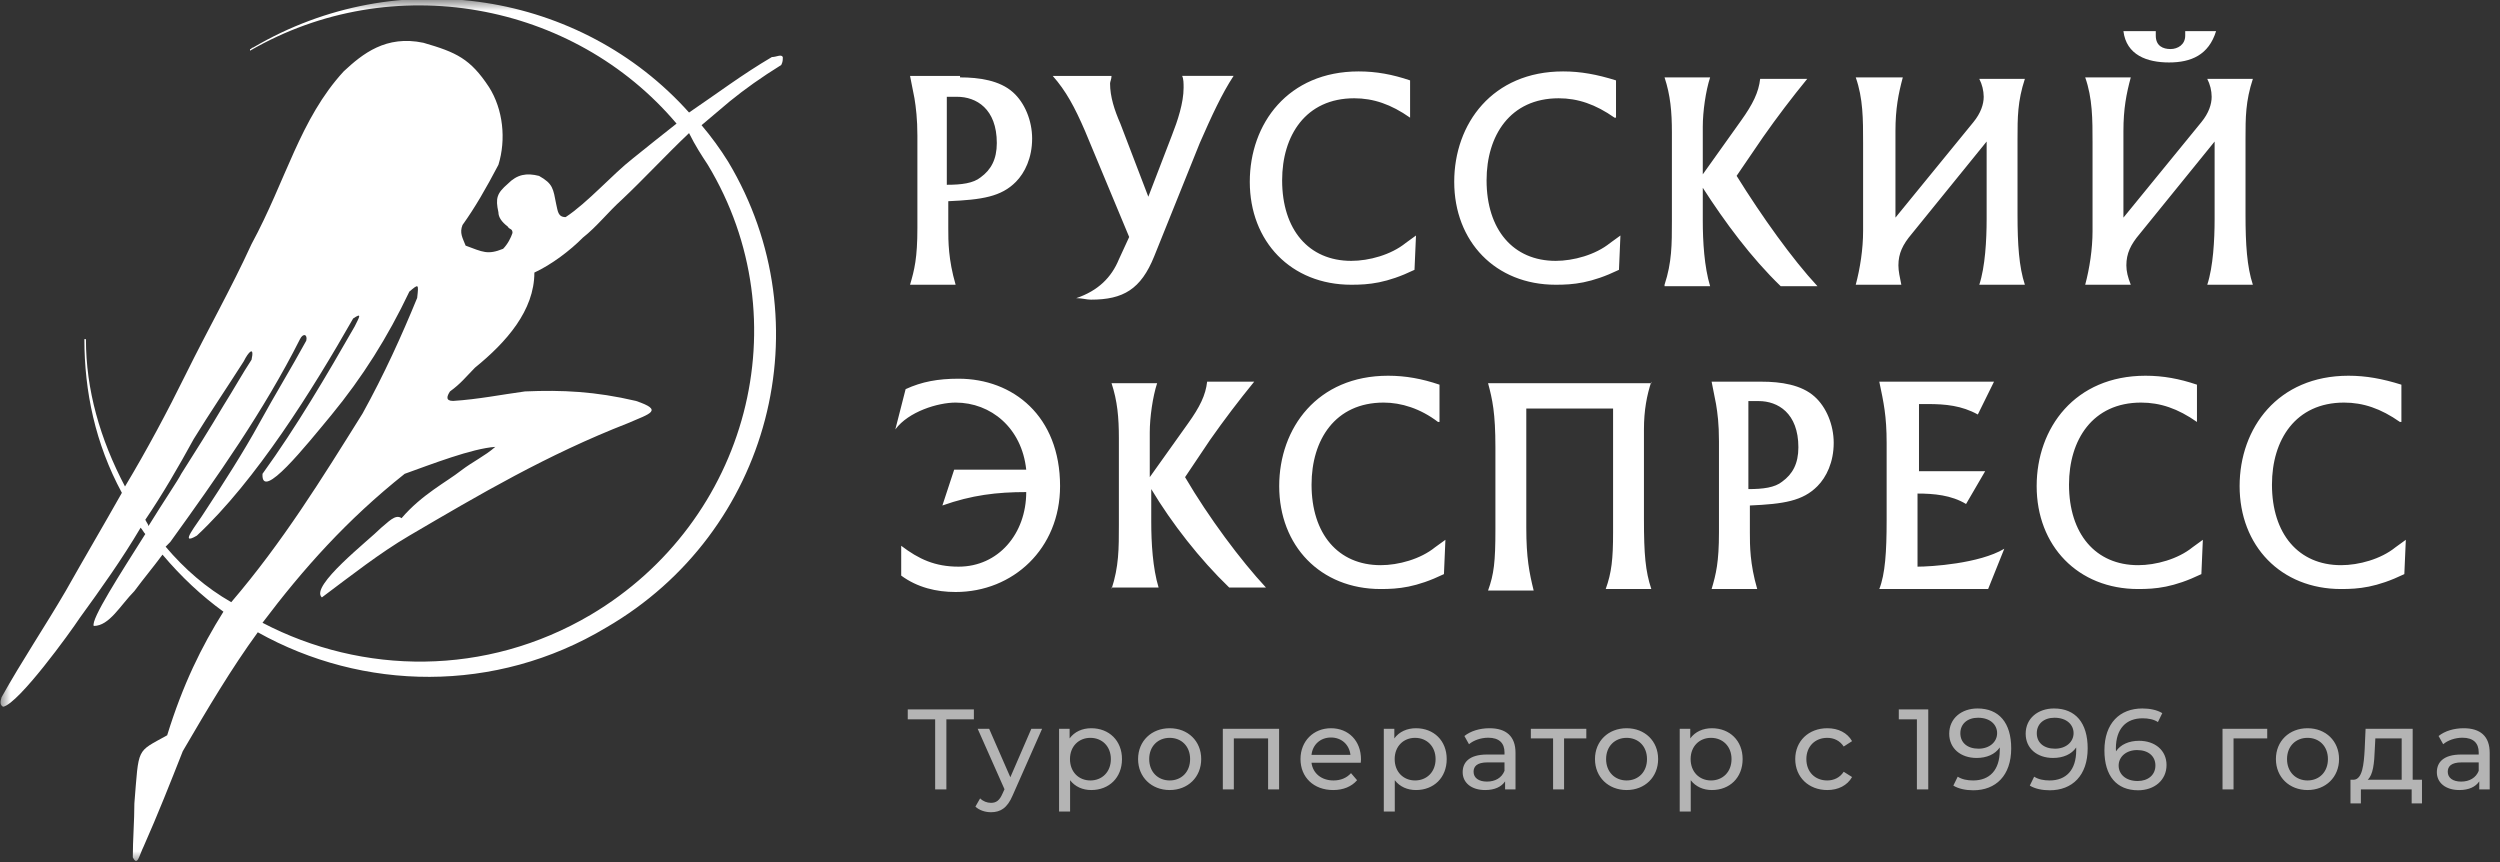 <?xml version="1.0" encoding="UTF-8"?> <svg xmlns="http://www.w3.org/2000/svg" viewBox="0 0 116 40" fill="none"><rect x="0" y="0" width="116" height="40" fill="#333333" stroke="none"/><g clip-path="url(#clip0_2001_11)"><mask id="mask0_2001_11" style="mask-type:luminance" maskUnits="userSpaceOnUse" x="0" y="0" width="464" height="160"><path d="M116 0H0V40H116V0Z" fill="white"></path></mask><g mask="url(#mask0_2001_11)"><path fill-rule="evenodd" clip-rule="evenodd" d="M36.25 3.015C36.322 2.867 36.322 2.794 36.322 2.647C36.25 2.5 36.032 2.647 35.815 2.647C34.437 3.456 33.277 4.338 31.972 5.221C26.97 -0.368 18.487 -1.765 11.745 2.206C11.672 2.206 11.672 2.279 11.6 2.279V2.353C18.197 -1.47 26.607 0.073 31.392 5.735C30.74 6.25 30.087 6.765 29.362 7.353C28.42 8.088 27.26 9.411 26.245 10.074C25.882 10.074 25.882 9.78 25.81 9.485C25.665 8.75 25.665 8.53 25.012 8.162C24.432 8.015 23.997 8.088 23.562 8.529C23.055 8.97 22.982 9.191 23.127 9.853C23.127 10.074 23.272 10.294 23.562 10.515C23.635 10.662 23.78 10.588 23.78 10.809C23.707 11.029 23.562 11.323 23.345 11.544C22.62 11.838 22.402 11.691 21.605 11.397C21.46 11.029 21.315 10.809 21.46 10.441C22.04 9.632 22.547 8.75 23.127 7.647C23.49 6.471 23.345 5.074 22.692 4.044C21.822 2.72 21.17 2.426 19.647 1.985C17.907 1.618 16.82 2.5 15.95 3.309C13.92 5.515 13.267 8.382 11.672 11.323C10.73 13.382 9.642 15.294 8.627 17.353C7.757 19.117 6.815 20.882 5.8 22.573C4.64 20.368 3.987 18.088 3.987 15.735H3.915C3.915 18.162 4.422 20.588 5.655 22.867C4.785 24.411 3.915 25.882 3.045 27.427C2.102 29.044 1.015 30.662 0.072 32.353C-0 32.573 -0 32.72 0.145 32.794C0.87 32.647 3.262 29.338 3.697 28.677C4.712 27.279 5.655 25.956 6.525 24.485C6.597 24.559 6.67 24.706 6.742 24.779C5.582 26.618 4.205 28.75 4.35 29.044C5.075 29.044 5.582 28.088 6.235 27.427C6.67 26.838 7.105 26.323 7.54 25.735C8.41 26.765 9.352 27.647 10.367 28.382C9.352 30 8.482 31.765 7.757 34.117C6.307 34.926 6.452 34.632 6.235 37.279C6.235 38.089 6.162 38.971 6.162 39.779C6.38 40.221 6.452 39.706 6.67 39.264C7.322 37.794 7.902 36.323 8.482 34.853C9.642 32.867 10.73 31.029 11.962 29.338C16.82 32.059 22.982 32.206 28.13 29.117C35.742 24.706 38.28 15 33.785 7.5C33.416 6.907 33.004 6.342 32.552 5.809L33.857 4.706C34.582 4.118 35.307 3.603 36.25 3.015ZM6.742 24.117C7.54 22.941 8.265 21.691 8.99 20.368C9.715 19.191 10.512 18.014 11.31 16.765C11.527 16.323 11.817 16.029 11.672 16.691C11.237 17.353 10.875 18.014 10.367 18.823C9.715 19.926 9.062 20.956 8.41 21.985C8.265 22.279 7.612 23.235 6.887 24.411C6.887 24.338 6.815 24.264 6.742 24.117ZM7.685 25.367L7.902 25.147C10.077 22.132 12.252 19.044 13.92 15.735C14.065 15.441 14.282 15.515 14.21 15.809C13.485 17.132 12.76 18.309 12.035 19.632C11.31 20.956 10.367 22.426 9.497 23.75C9.135 24.338 8.265 25.367 9.135 24.853C11.89 22.279 14.5 18.088 16.385 14.779C16.82 14.485 16.675 14.706 16.457 15.147C15.152 17.426 13.775 19.779 12.18 21.985C12.107 23.309 14.21 20.662 15.37 19.264C16.82 17.5 17.98 15.662 18.995 13.529C19.43 13.162 19.43 13.162 19.357 13.823C18.632 15.588 17.835 17.353 16.82 19.191C14.935 22.206 13.122 25.147 10.73 27.941C9.57 27.279 8.555 26.397 7.685 25.367ZM32.842 7.647C37.192 14.853 34.727 24.191 27.405 28.529C22.547 31.396 16.82 31.323 12.18 28.897C14.065 26.397 16.095 24.117 18.777 21.985C20.01 21.544 21.895 20.809 22.982 20.735C22.475 21.176 21.967 21.397 21.387 21.838C20.735 22.353 19.575 22.941 18.632 24.044C18.342 23.823 17.98 24.264 17.69 24.485C17.11 25.073 14.355 27.206 14.935 27.72C16.312 26.691 17.617 25.662 18.995 24.853C22.257 22.941 25.375 21.103 29.145 19.632C30.16 19.191 30.812 19.044 29.507 18.603C27.622 18.162 26.1 18.088 24.36 18.162C23.272 18.309 22.185 18.529 21.025 18.603C20.662 18.603 20.735 18.382 20.88 18.162C21.387 17.794 21.605 17.5 22.04 17.059C23.49 15.882 24.795 14.411 24.795 12.647C25.592 12.279 26.462 11.618 27.042 11.029C27.695 10.515 28.202 9.853 28.855 9.264C29.87 8.309 30.885 7.206 31.972 6.176C32.262 6.764 32.552 7.206 32.842 7.647Z" fill="white"></path><path d="M44.546 3.591C45.434 3.591 46.389 3.73 47.003 4.283C47.549 4.768 47.891 5.598 47.891 6.429C47.891 7.329 47.549 8.021 47.139 8.436C46.457 9.128 45.57 9.267 44 9.336V10.582C44 11.204 44 12.035 44.341 13.212H42.226C42.431 12.52 42.567 11.966 42.567 10.582V6.29C42.567 5.529 42.499 4.975 42.431 4.56L42.226 3.522H44.546L44.546 3.591ZM45.502 8.228C45.979 7.882 46.252 7.398 46.252 6.637C46.252 5.044 45.297 4.491 44.409 4.491H43.932V8.574C44.614 8.574 45.16 8.505 45.502 8.228ZM51.916 12.035L52.394 10.997L50.347 6.083C49.869 4.975 49.46 4.214 48.846 3.522H51.575C51.575 3.66 51.507 3.799 51.507 3.868C51.507 4.491 51.712 5.114 51.985 5.737L53.282 9.128L54.373 6.29C54.646 5.598 54.919 4.767 54.919 4.076C54.919 3.868 54.919 3.66 54.851 3.521H57.239C56.693 4.352 56.216 5.39 55.67 6.636L53.554 11.896C52.94 13.419 52.121 13.904 50.62 13.904C50.415 13.904 50.211 13.835 49.937 13.835C50.961 13.489 51.575 12.866 51.916 12.035ZM65.428 5.46C64.542 4.837 63.722 4.56 62.836 4.56C60.583 4.56 59.491 6.29 59.491 8.367C59.491 10.651 60.72 12.104 62.699 12.104C63.518 12.104 64.542 11.827 65.224 11.274L65.702 10.928L65.633 12.52C64.337 13.143 63.518 13.212 62.699 13.212C59.901 13.212 57.99 11.204 57.99 8.436C57.99 5.737 59.764 3.314 63.04 3.314C63.859 3.314 64.61 3.453 65.428 3.73V5.46ZM74.915 5.46C74.028 4.837 73.208 4.56 72.322 4.56C70.069 4.56 68.977 6.29 68.977 8.367C68.977 10.651 70.206 12.104 72.184 12.104C73.004 12.104 74.028 11.827 74.71 11.274L75.188 10.928L75.12 12.52C73.823 13.143 73.004 13.212 72.184 13.212C69.386 13.212 67.476 11.204 67.476 8.436C67.476 5.737 69.25 3.314 72.526 3.314C73.345 3.314 74.096 3.453 74.983 3.73V5.46H74.915ZM77.235 13.212C77.576 12.173 77.576 11.343 77.576 10.236V6.152C77.576 5.183 77.508 4.422 77.235 3.591H79.35C79.145 4.214 79.009 5.183 79.009 5.875V8.09L80.784 5.599C81.33 4.837 81.603 4.283 81.671 3.66H83.855C83.139 4.535 82.456 5.435 81.807 6.36L80.579 8.159C81.739 10.028 83.172 12.035 84.332 13.281H82.626C81.261 11.966 80.033 10.305 79.009 8.713V10.236C79.009 11.204 79.078 12.381 79.35 13.281H77.235V13.212ZM88.29 3.591C88.086 4.352 87.949 5.044 87.949 6.082V10.097L91.566 5.667C91.907 5.252 92.044 4.837 92.044 4.491C92.041 4.202 91.971 3.917 91.839 3.66H93.954C93.613 4.698 93.613 5.46 93.613 6.429V9.959C93.613 11.343 93.682 12.381 93.954 13.212H91.839C92.112 12.381 92.18 11.135 92.18 10.166V6.567L88.7 10.858C88.29 11.343 88.086 11.758 88.086 12.312C88.086 12.589 88.154 12.866 88.222 13.212H86.106C86.311 12.45 86.448 11.55 86.448 10.72V6.636C86.448 5.529 86.448 4.56 86.106 3.59L88.29 3.591ZM98.868 3.591C98.663 4.352 98.527 5.044 98.527 6.082V10.097L102.144 5.667C102.485 5.252 102.621 4.837 102.621 4.491C102.619 4.202 102.549 3.918 102.417 3.66H104.533C104.192 4.698 104.192 5.46 104.192 6.429V9.959C104.192 11.343 104.26 12.381 104.533 13.212H102.417C102.69 12.381 102.758 11.135 102.758 10.166V6.567L99.278 10.858C98.868 11.343 98.663 11.758 98.663 12.312C98.663 12.588 98.732 12.866 98.868 13.212H96.753C96.957 12.45 97.094 11.55 97.094 10.72V6.636C97.094 5.528 97.094 4.56 96.753 3.59L98.868 3.591ZM100.028 1.445V1.653C100.028 2.137 100.37 2.276 100.711 2.276C101.052 2.276 101.394 2.068 101.394 1.653V1.445H102.826C102.485 2.552 101.666 2.898 100.643 2.898C99.619 2.898 98.663 2.553 98.527 1.445H100.028ZM42.021 18.056C42.772 17.71 43.523 17.572 44.478 17.572C47.003 17.572 49.187 19.302 49.187 22.555C49.187 25.462 47.003 27.469 44.341 27.469C43.454 27.469 42.568 27.262 41.816 26.708V25.324C42.635 25.947 43.386 26.293 44.478 26.293C46.321 26.293 47.617 24.77 47.617 22.832C46.252 22.832 45.092 22.971 43.727 23.455L44.273 21.794H47.617C47.413 19.856 45.979 18.68 44.341 18.68C43.523 18.68 42.157 19.094 41.543 19.925L42.021 18.056ZM51.575 27.331C51.916 26.293 51.916 25.462 51.916 24.355V20.34C51.916 19.372 51.849 18.61 51.575 17.78H53.691C53.486 18.402 53.349 19.372 53.349 20.064V22.14L55.124 19.649C55.67 18.887 55.943 18.333 56.011 17.71H58.195C57.48 18.585 56.797 19.485 56.148 20.41L54.987 22.14C56.08 24.009 57.581 26.016 58.741 27.262H57.035C55.67 25.947 54.373 24.286 53.418 22.693V24.216C53.418 25.185 53.486 26.362 53.759 27.262H51.575V27.331ZM66.725 19.579C65.906 18.956 65.019 18.68 64.201 18.68C61.948 18.68 60.856 20.41 60.856 22.486C60.856 24.77 62.085 26.224 64.064 26.224C64.883 26.224 65.906 25.947 66.588 25.393L67.067 25.047L66.999 26.639C65.702 27.262 64.883 27.331 64.064 27.331C61.266 27.331 59.355 25.324 59.355 22.555C59.355 19.856 61.13 17.434 64.405 17.434C65.224 17.434 65.975 17.572 66.793 17.849V19.579L66.725 19.579ZM76.621 17.71C76.416 18.333 76.279 19.026 76.279 19.925V24.078C76.279 25.739 76.348 26.5 76.621 27.331H74.505C74.778 26.57 74.847 25.947 74.847 24.701V18.956H70.82V24.493C70.82 25.878 70.957 26.57 71.162 27.4H69.046C69.319 26.639 69.387 26.085 69.387 24.562V20.756C69.387 19.164 69.25 18.541 69.046 17.78H76.621V17.71ZM81.739 17.71C82.626 17.71 83.582 17.849 84.196 18.402C84.742 18.887 85.084 19.718 85.084 20.548C85.084 21.448 84.742 22.14 84.332 22.555C83.65 23.247 82.763 23.386 81.194 23.455V24.701C81.194 25.324 81.194 26.154 81.535 27.331H79.419C79.624 26.639 79.76 26.085 79.76 24.701V20.479C79.76 19.648 79.692 19.164 79.624 18.749L79.419 17.71H81.739ZM82.695 22.347C83.172 22.001 83.445 21.517 83.445 20.756C83.445 19.164 82.49 18.61 81.603 18.61H81.125V22.694C81.807 22.694 82.353 22.625 82.695 22.347ZM92.522 17.71L91.771 19.233C91.02 18.818 90.269 18.748 89.451 18.748H89.041V21.863H92.112L91.225 23.386C90.543 22.971 89.724 22.901 88.973 22.901V26.293C89.587 26.293 91.839 26.154 92.999 25.462L92.249 27.331H87.199C87.472 26.639 87.54 25.601 87.54 24.147V20.548C87.54 19.302 87.403 18.68 87.199 17.71H92.522ZM101.939 19.579C101.052 18.956 100.233 18.68 99.346 18.68C97.094 18.68 96.002 20.41 96.002 22.486C96.002 24.77 97.231 26.224 99.21 26.224C100.028 26.224 101.052 25.947 101.735 25.393L102.212 25.047L102.144 26.639C100.847 27.262 100.028 27.331 99.21 27.331C96.412 27.331 94.501 25.324 94.501 22.555C94.501 19.856 96.275 17.434 99.551 17.434C100.37 17.434 101.121 17.572 101.939 17.849V19.579ZM111.357 19.579C110.47 18.956 109.65 18.68 108.764 18.68C106.511 18.68 105.419 20.41 105.419 22.486C105.419 24.77 106.648 26.224 108.626 26.224C109.446 26.224 110.47 25.947 111.152 25.393L111.63 25.047L111.561 26.639C110.265 27.262 109.446 27.331 108.626 27.331C105.829 27.331 103.918 25.324 103.918 22.555C103.918 19.856 105.693 17.434 108.968 17.434C109.787 17.434 110.538 17.572 111.425 17.849V19.579L111.357 19.579Z" fill="white"></path><path d="M45.188 32.916H42.12V33.377H43.391V36.627H43.912V33.377H45.188V32.916ZM47.853 33.817L46.88 36.065L45.897 33.817H45.365L46.609 36.621L46.519 36.817C46.38 37.141 46.227 37.252 45.982 37.252C45.793 37.252 45.611 37.178 45.477 37.045L45.259 37.427C45.434 37.596 45.711 37.687 45.982 37.687C46.412 37.687 46.737 37.501 46.987 36.907L48.353 33.817H47.853ZM50.635 33.79C50.221 33.79 49.859 33.949 49.63 34.262V33.817H49.141V37.655H49.652V36.202C49.886 36.505 50.236 36.658 50.635 36.658C51.459 36.658 52.06 36.086 52.06 35.221C52.06 34.363 51.459 33.79 50.635 33.79ZM50.593 36.213C50.056 36.213 49.647 35.821 49.647 35.221C49.647 34.628 50.056 34.236 50.593 34.236C51.135 34.236 51.544 34.628 51.544 35.221C51.544 35.821 51.135 36.213 50.593 36.213ZM54.274 36.658C55.12 36.658 55.736 36.059 55.736 35.221C55.736 34.384 55.12 33.79 54.274 33.79C53.429 33.79 52.807 34.384 52.807 35.221C52.807 36.059 53.429 36.658 54.274 36.658ZM54.274 36.213C53.732 36.213 53.323 35.821 53.323 35.221C53.323 34.623 53.732 34.236 54.274 34.236C54.817 34.236 55.221 34.623 55.221 35.221C55.221 35.821 54.817 36.213 54.274 36.213ZM56.739 33.817V36.627H57.25V34.262H58.84V36.627H59.35V33.817H56.739ZM63.15 35.237C63.15 34.373 62.57 33.79 61.757 33.79C60.944 33.79 60.343 34.389 60.343 35.221C60.343 36.059 60.949 36.658 61.858 36.658C62.326 36.658 62.714 36.499 62.969 36.202L62.687 35.874C62.48 36.102 62.203 36.213 61.874 36.213C61.316 36.213 60.917 35.884 60.853 35.391H63.139C63.145 35.343 63.15 35.28 63.15 35.237ZM61.757 34.22C62.251 34.22 62.608 34.554 62.661 35.026H60.853C60.906 34.548 61.268 34.22 61.757 34.22ZM65.702 33.79C65.287 33.79 64.925 33.949 64.697 34.262V33.817H64.208V37.655H64.718V36.202C64.952 36.505 65.303 36.658 65.702 36.658C66.526 36.658 67.127 36.086 67.127 35.221C67.127 34.363 66.526 33.79 65.702 33.79ZM65.659 36.213C65.122 36.213 64.713 35.821 64.713 35.221C64.713 34.628 65.122 34.236 65.659 34.236C66.201 34.236 66.611 34.628 66.611 35.221C66.611 35.821 66.201 36.213 65.659 36.213ZM69.113 33.79C68.661 33.79 68.241 33.917 67.948 34.151L68.161 34.532C68.379 34.347 68.719 34.23 69.054 34.23C69.559 34.23 69.809 34.479 69.809 34.909V35.01H69.001C68.161 35.01 67.868 35.381 67.868 35.831C67.868 36.319 68.273 36.658 68.911 36.658C69.352 36.658 69.666 36.51 69.836 36.255V36.627H70.32V34.93C70.32 34.161 69.884 33.79 69.113 33.79ZM68.996 36.266C68.608 36.266 68.374 36.091 68.374 35.81C68.374 35.572 68.517 35.375 69.022 35.375H69.809V35.767C69.681 36.091 69.379 36.266 68.996 36.266ZM73.605 33.817H71.031V34.262H72.063V36.627H72.573V34.262H73.605V33.817ZM75.475 36.658C76.32 36.658 76.937 36.059 76.937 35.221C76.937 34.384 76.32 33.79 75.475 33.79C74.629 33.79 74.007 34.384 74.007 35.221C74.007 36.059 74.629 36.658 75.475 36.658ZM75.475 36.213C74.933 36.213 74.523 35.821 74.523 35.221C74.523 34.623 74.933 34.236 75.475 34.236C76.017 34.236 76.421 34.623 76.421 35.221C76.421 35.821 76.017 36.213 75.475 36.213ZM79.433 33.79C79.019 33.79 78.657 33.949 78.428 34.262V33.817H77.939V37.655H78.45V36.202C78.684 36.505 79.034 36.658 79.433 36.658C80.257 36.658 80.858 36.086 80.858 35.221C80.858 34.363 80.257 33.79 79.433 33.79ZM79.391 36.213C78.854 36.213 78.445 35.821 78.445 35.221C78.445 34.628 78.854 34.236 79.391 34.236C79.933 34.236 80.343 34.628 80.343 35.221C80.343 35.821 79.933 36.213 79.391 36.213ZM84.788 36.658C85.293 36.658 85.713 36.446 85.936 36.054L85.548 35.81C85.367 36.086 85.091 36.213 84.782 36.213C84.23 36.213 83.815 35.831 83.815 35.221C83.815 34.623 84.23 34.236 84.782 34.236C85.091 34.236 85.367 34.363 85.548 34.639L85.936 34.389C85.713 33.997 85.293 33.79 84.788 33.79C83.921 33.79 83.299 34.384 83.299 35.221C83.299 36.059 83.921 36.658 84.788 36.658ZM88.104 32.916V33.377H88.944V36.627H89.471V32.916H88.104ZM91.757 32.873C91.018 32.873 90.444 33.329 90.444 34.045C90.444 34.728 90.976 35.169 91.715 35.169C92.177 35.169 92.571 35.004 92.789 34.681V34.813C92.789 35.741 92.31 36.213 91.555 36.213C91.284 36.213 91.034 36.165 90.838 36.038L90.635 36.452C90.875 36.6 91.21 36.669 91.561 36.669C92.603 36.669 93.32 35.99 93.32 34.723C93.32 33.541 92.757 32.873 91.757 32.873ZM91.805 34.739C91.284 34.739 90.96 34.458 90.96 34.023C90.96 33.584 91.295 33.303 91.779 33.303C92.358 33.303 92.666 33.636 92.666 34.018C92.666 34.426 92.316 34.739 91.805 34.739ZM95.305 32.873C94.566 32.873 93.991 33.329 93.991 34.045C93.991 34.728 94.523 35.169 95.262 35.169C95.725 35.169 96.118 35.004 96.336 34.681V34.813C96.336 35.741 95.858 36.213 95.103 36.213C94.831 36.213 94.582 36.165 94.385 36.038L94.183 36.452C94.422 36.6 94.757 36.669 95.108 36.669C96.15 36.669 96.868 35.99 96.868 34.723C96.868 33.541 96.304 32.873 95.305 32.873ZM95.353 34.739C94.831 34.739 94.507 34.458 94.507 34.023C94.507 33.584 94.842 33.303 95.326 33.303C95.905 33.303 96.214 33.636 96.214 34.018C96.214 34.426 95.863 34.739 95.353 34.739ZM99.251 34.373C98.788 34.373 98.395 34.543 98.182 34.861C98.177 34.813 98.177 34.771 98.177 34.728C98.177 33.801 98.661 33.329 99.416 33.329C99.681 33.329 99.937 33.377 100.128 33.504L100.33 33.09C100.091 32.942 99.756 32.873 99.405 32.873C98.363 32.873 97.645 33.552 97.645 34.819C97.645 36.001 98.209 36.669 99.209 36.669C99.948 36.669 100.527 36.213 100.527 35.497C100.527 34.813 99.99 34.373 99.251 34.373ZM99.187 36.239C98.613 36.239 98.305 35.906 98.305 35.524C98.305 35.115 98.656 34.803 99.16 34.803C99.681 34.803 100.011 35.084 100.011 35.519C100.011 35.959 99.671 36.239 99.187 36.239ZM105.199 33.817H103.125V36.627H103.636V34.262H105.199V33.817ZM107.069 36.658C107.915 36.658 108.532 36.059 108.532 35.221C108.532 34.384 107.915 33.79 107.069 33.79C106.224 33.79 105.602 34.384 105.602 35.221C105.602 36.059 106.224 36.658 107.069 36.658ZM107.069 36.213C106.527 36.213 106.118 35.821 106.118 35.221C106.118 34.623 106.527 34.236 107.069 34.236C107.612 34.236 108.016 34.623 108.016 35.221C108.016 35.821 107.612 36.213 107.069 36.213ZM111.948 36.181V33.817H109.763L109.721 34.766C109.683 35.476 109.615 36.16 109.211 36.181H109.062V37.279H109.545V36.627H111.901V37.279H112.38V36.181H111.948ZM110.188 34.803L110.216 34.262H111.438V36.181H109.859C110.115 35.959 110.167 35.386 110.188 34.803ZM114.315 33.79C113.864 33.79 113.443 33.917 113.15 34.151L113.364 34.532C113.581 34.347 113.921 34.23 114.257 34.23C114.762 34.23 115.012 34.479 115.012 34.909V35.01H114.203C113.364 35.01 113.07 35.381 113.07 35.831C113.07 36.319 113.475 36.658 114.114 36.658C114.554 36.658 114.868 36.51 115.038 36.255V36.627H115.522V34.93C115.522 34.161 115.086 33.79 114.315 33.79ZM114.198 36.266C113.81 36.266 113.576 36.091 113.576 35.81C113.576 35.572 113.72 35.375 114.224 35.375H115.012V35.767C114.884 36.091 114.581 36.266 114.198 36.266Z" fill="#B4B4B4"></path></g></g><defs><clipPath id="clip0_2001_11"><rect width="29" height="10" fill="white" transform="scale(4)"></rect></clipPath></defs></svg> 
